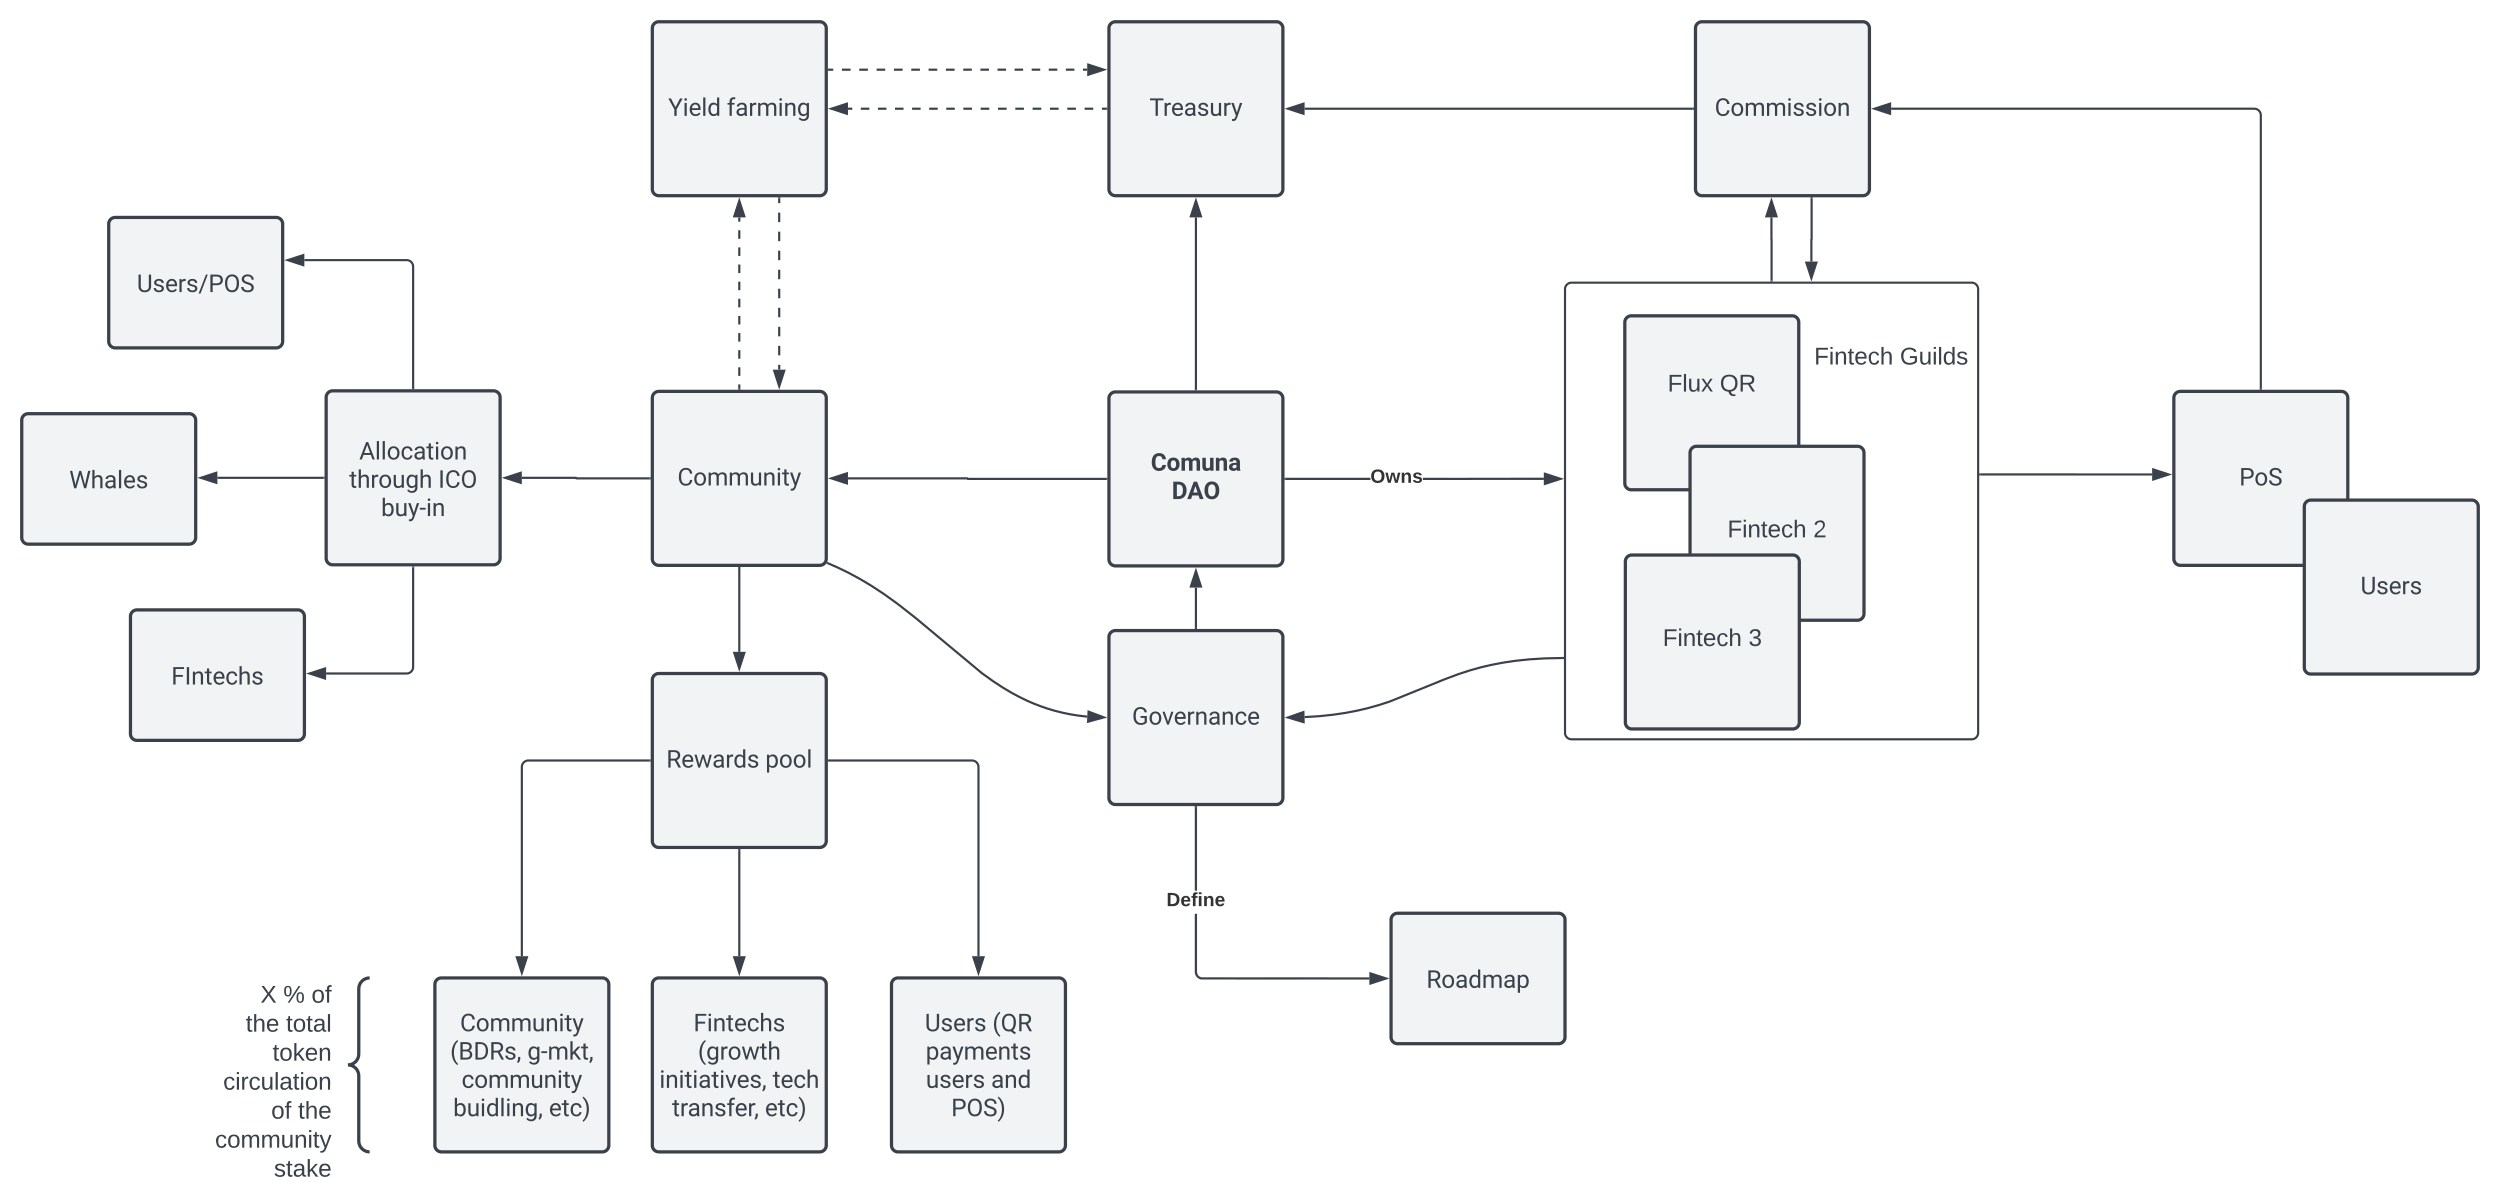 <svg xmlns="http://www.w3.org/2000/svg" xmlns:xlink="http://www.w3.org/1999/xlink" xmlns:lucid="lucid" width="2299.5" height="1104.5"><g transform="translate(-1140 -120)" lucid:page-tab-id="0_0"><path d="M0 0h3677.73v1322.83H0z" fill="#fff"/><path d="M2579.5 386a6 6 0 0 1 6-6h368a6 6 0 0 1 6 6v408a6 6 0 0 1-6 6h-368a6 6 0 0 1-6-6z" stroke="#3a414a" stroke-width="2" fill-opacity="0"/><path d="M2160 486.5a6 6 0 0 1 6-6h148a6 6 0 0 1 6 6v148a6 6 0 0 1-6 6h-148a6 6 0 0 1-6-6z" stroke="#3a414a" stroke-width="3" fill="#f2f3f5"/><use xlink:href="#a" transform="matrix(1,0,0,1,2165,485.501) translate(33.431 67.491)"/><use xlink:href="#b" transform="matrix(1,0,0,1,2165,485.501) translate(52.745 93.533)"/><path d="M1740 745.5a6 6 0 0 1 6-6h148a6 6 0 0 1 6 6v148a6 6 0 0 1-6 6h-148a6 6 0 0 1-6-6z" stroke="#3a414a" stroke-width="3" fill="#f2f3f5"/><use xlink:href="#c" transform="matrix(1,0,0,1,1745,744.5) translate(7.872 81.554)"/><use xlink:href="#d" transform="matrix(1,0,0,1,1745,744.5) translate(98.92 81.554)"/><path d="M1902.46 819.5H2034a6 6 0 0 1 6 6v174.04" stroke="#3a414a" stroke-width="2" fill="none"/><path d="M1902.5 820.5h-1.04v-2h1.03z" stroke="#3a414a" stroke-width=".05" fill="#3a414a"/><path d="M2040 1014.8l-4.64-14.26h9.28z" stroke="#3a414a" stroke-width="2" fill="#3a414a"/><path d="M1737.54 819.5H1626a6 6 0 0 0-6 6v174.04" stroke="#3a414a" stroke-width="2" fill="none"/><path d="M1738.54 820.5h-1.03v-2h1.04z" stroke="#3a414a" stroke-width=".05" fill="#3a414a"/><path d="M1620 1014.8l-4.64-14.26h9.28z" stroke="#3a414a" stroke-width="2" fill="#3a414a"/><path d="M1540 1025.5a6 6 0 0 1 6-6h148a6 6 0 0 1 6 6v148a6 6 0 0 1-6 6h-148a6 6 0 0 1-6-6z" stroke="#3a414a" stroke-width="3" fill="#f2f3f5"/><use xlink:href="#e" transform="matrix(1,0,0,1,1545,1024.5) translate(18.115 44.054)"/><use xlink:href="#f" transform="matrix(1,0,0,1,1545,1024.5) translate(9.017 70.095)"/><use xlink:href="#g" transform="matrix(1,0,0,1,1545,1024.5) translate(80.024 70.095)"/><use xlink:href="#h" transform="matrix(1,0,0,1,1545,1024.5) translate(19.531 96.137)"/><use xlink:href="#i" transform="matrix(1,0,0,1,1545,1024.5) translate(11.795 122.179)"/><use xlink:href="#j" transform="matrix(1,0,0,1,1545,1024.5) translate(99.816 122.179)"/><path d="M1820 901.96v97.58" stroke="#3a414a" stroke-width="2" fill="none"/><path d="M1821 902h-2v-1.04h2z" stroke="#3a414a" stroke-width=".05" fill="#3a414a"/><path d="M1820 1014.8l-4.64-14.26h9.28z" stroke="#3a414a" stroke-width="2" fill="#3a414a"/><path d="M1740 1025.5a6 6 0 0 1 6-6h148a6 6 0 0 1 6 6v148a6 6 0 0 1-6 6h-148a6 6 0 0 1-6-6z" stroke="#3a414a" stroke-width="3" fill="#f2f3f5"/><use xlink:href="#k" transform="matrix(1,0,0,1,1745,1024.5) translate(32.85 44.054)"/><use xlink:href="#l" transform="matrix(1,0,0,1,1745,1024.5) translate(36.882 70.095)"/><use xlink:href="#m" transform="matrix(1,0,0,1,1745,1024.5) translate(1.47 96.137)"/><use xlink:href="#n" transform="matrix(1,0,0,1,1745,1024.5) translate(105.626 96.137)"/><use xlink:href="#o" transform="matrix(1,0,0,1,1745,1024.5) translate(13.091 122.179)"/><use xlink:href="#j" transform="matrix(1,0,0,1,1745,1024.5) translate(98.519 122.179)"/><path d="M1960 1025.5a6 6 0 0 1 6-6h148a6 6 0 0 1 6 6v148a6 6 0 0 1-6 6h-148a6 6 0 0 1-6-6z" stroke="#3a414a" stroke-width="3" fill="#f2f3f5"/><use xlink:href="#p" transform="matrix(1,0,0,1,1965,1024.5) translate(25.662 44.054)"/><use xlink:href="#q" transform="matrix(1,0,0,1,1965,1024.5) translate(87.782 44.054)"/><use xlink:href="#r" transform="matrix(1,0,0,1,1965,1024.5) translate(26.432 70.095)"/><use xlink:href="#s" transform="matrix(1,0,0,1,1965,1024.5) translate(26.579 96.137)"/><use xlink:href="#t" transform="matrix(1,0,0,1,1965,1024.5) translate(86.54 96.137)"/><use xlink:href="#u" transform="matrix(1,0,0,1,1965,1024.5) translate(49.897 122.179)"/><path d="M2157.54 560.5h-127.3a.25.25 0 0 1-.24-.25.25.25 0 0 0-.25-.25h-109.78" stroke="#3a414a" stroke-width="2" fill="none"/><path d="M2158.54 561.5h-1.03v-2h1.04z" stroke="#3a414a" stroke-width=".05" fill="#3a414a"/><path d="M1904.7 560l14.27-4.63v9.27z" stroke="#3a414a" stroke-width="2" fill="#3a414a"/><path d="M1820 642.46v77.08" stroke="#3a414a" stroke-width="2" fill="none"/><path d="M1821 642.5h-2v-1.04h2z" stroke="#3a414a" stroke-width=".05" fill="#3a414a"/><path d="M1820 734.8l-4.64-14.26h9.28z" stroke="#3a414a" stroke-width="2" fill="#3a414a"/><path d="M1340 1025.5a6 6 0 0 1 6-6h128a6 6 0 0 1 6 6v148a6 6 0 0 1-6 6h-128a6 6 0 0 1-6-6z" fill="none"/><path d="M1480 1179.5c-5.52 0-10-4.48-10-10v-60c0-5.52-4.48-10-10-10 5.52 0 10-4.48 10-10v-60c0-5.52 4.48-10 10-10" stroke="#3a414a" stroke-width="3" fill="none"/><use xlink:href="#v" transform="matrix(1,0,0,1,1345,1024.5) translate(34.568 17.778)"/><use xlink:href="#w" transform="matrix(1,0,0,1,1345,1024.5) translate(55.556 17.778)"/><use xlink:href="#x" transform="matrix(1,0,0,1,1345,1024.5) translate(81.481 17.778)"/><use xlink:href="#y" transform="matrix(1,0,0,1,1345,1024.5) translate(21.049 44.444)"/><use xlink:href="#z" transform="matrix(1,0,0,1,1345,1024.5) translate(58.086 44.444)"/><use xlink:href="#A" transform="matrix(1,0,0,1,1345,1024.5) translate(45.679 71.111)"/><use xlink:href="#B" transform="matrix(1,0,0,1,1345,1024.5) translate(0.247 97.778)"/><use xlink:href="#C" transform="matrix(1,0,0,1,1345,1024.5) translate(44.444 124.444)"/><use xlink:href="#D" transform="matrix(1,0,0,1,1345,1024.5) translate(69.136 124.444)"/><use xlink:href="#E" transform="matrix(1,0,0,1,1345,1024.5) translate(-7.222 151.111)"/><use xlink:href="#F" transform="matrix(1,0,0,1,1345,1024.5) translate(46.914 177.778)"/><path d="M1740 486a6 6 0 0 1 6-6h148a6 6 0 0 1 6 6v148a6 6 0 0 1-6 6h-148a6 6 0 0 1-6-6z" stroke="#3a414a" stroke-width="3" fill="#f2f3f5"/><use xlink:href="#G" transform="matrix(1,0,0,1,1745,485.001) translate(18.115 81.554)"/><path d="M1737.54 560h-67.3a.25.25 0 0 1-.24-.25.25.25 0 0 0-.25-.25h-49.78" stroke="#3a414a" stroke-width="2" fill="none"/><path d="M1738.54 561h-1.03v-2h1.04z" stroke="#3a414a" stroke-width=".05" fill="#3a414a"/><path d="M1604.7 559.5l14.27-4.63v9.27z" stroke="#3a414a" stroke-width="2" fill="#3a414a"/><path d="M1440 485.5a6 6 0 0 1 6-6h148a6 6 0 0 1 6 6v148a6 6 0 0 1-6 6h-148a6 6 0 0 1-6-6z" stroke="#3a414a" stroke-width="3" fill="#f2f3f5"/><use xlink:href="#H" transform="matrix(1,0,0,1,1445,484.5) translate(25.369 58.116)"/><use xlink:href="#I" transform="matrix(1,0,0,1,1445,484.5) translate(16.14 84.158)"/><use xlink:href="#J" transform="matrix(1,0,0,1,1445,484.5) translate(98.074 84.158)"/><use xlink:href="#K" transform="matrix(1,0,0,1,1445,484.5) translate(45.492 110.2)"/><path d="M2400.46 561.5h-78v-2h78zm159.57-.07l-110.07.07h-1.15v-2h1.16l110.07-.07z" stroke="#3a414a" stroke-width=".05" fill="#3a414a"/><path d="M2322.5 561.5h-1.04v-2h1.03z" fill="#3a414a"/><path d="M2322.5 561.53h-1.06v-2.05h1.07zm-1-2v1.95h.96v-1.95z" stroke="#3a414a" stroke-width=".05" fill="#3a414a"/><path d="M2575.3 560.43l-14.27 4.63v-9.27z" fill="#3a414a"/><path d="M2578.53 560.43l-18.5 6v-12zm-16.5 3.26l10.03-3.27-10.03-3.26z" stroke="#3a414a" stroke-width=".05" fill="#3a414a"/><use xlink:href="#L" transform="matrix(1,0,0,1,2400.463,549.834) translate(0 14.222)"/><path d="M2240 478.04V319.97" stroke="#3a414a" stroke-width="2" fill="none"/><path d="M2241 479.04h-2V478h2z" stroke="#3a414a" stroke-width=".05" fill="#3a414a"/><path d="M2240 304.7l4.64 14.27h-9.28z" stroke="#3a414a" stroke-width="2" fill="#3a414a"/><path d="M2160 146a6 6 0 0 1 6-6h148a6 6 0 0 1 6 6v148a6 6 0 0 1-6 6h-148a6 6 0 0 1-6-6z" stroke="#3a414a" stroke-width="3" fill="#f2f3f5"/><use xlink:href="#M" transform="matrix(1,0,0,1,2165,145) translate(32.221 81.554)"/><path d="M2157.54 220h-4m-7.96 0h-7.97m-7.96 0h-7.97m-7.97 0h-7.97m-7.98 0h-7.97m-7.97 0h-7.96m-7.97 0h-7.97m-7.97 0h-7.97m-7.97 0h-7.93m-7.86 0h-7.85m-7.86 0h-7.87m-7.86 0h-7.86m-7.85 0h-7.86m-7.87 0h-7.86m-7.86 0h-7.84m-7.86 0h-3.93" stroke="#3a414a" stroke-width="2" fill="none"/><path d="M2158.54 221h-1.03v-2h1.04z" stroke="#3a414a" stroke-width=".05" fill="#3a414a"/><path d="M1904.7 220l14.27-4.64v9.28z" stroke="#3a414a" stroke-width="2" fill="#3a414a"/><path d="M1740 146a6 6 0 0 1 6-6h148a6 6 0 0 1 6 6v148a6 6 0 0 1-6 6h-148a6 6 0 0 1-6-6z" stroke="#3a414a" stroke-width="3" fill="#f2f3f5"/><use xlink:href="#N" transform="matrix(1,0,0,1,1745,145) translate(9.57 81.554)"/><use xlink:href="#O" transform="matrix(1,0,0,1,1745,145) translate(63.509 81.554)"/><path d="M2699.5 146a6 6 0 0 1 6-6h148a6 6 0 0 1 6 6v148a6 6 0 0 1-6 6h-148a6 6 0 0 1-6-6z" stroke="#3a414a" stroke-width="3" fill="#f2f3f5"/><use xlink:href="#P" transform="matrix(1,0,0,1,2704.5,145) translate(12.636 81.554)"/><path d="M2697.04 220H2339.97" stroke="#3a414a" stroke-width="2" fill="none"/><path d="M2698.04 221H2697v-2h1.04z" stroke="#3a414a" stroke-width=".05" fill="#3a414a"/><path d="M2324.7 220l14.27-4.64v9.28z" stroke="#3a414a" stroke-width="2" fill="#3a414a"/><path d="M2634.5 416.5a6 6 0 0 1 6-6h148a6 6 0 0 1 6 6v148a6 6 0 0 1-6 6h-148a6 6 0 0 1-6-6z" stroke="#3a414a" stroke-width="3" fill="#f2f3f5"/><use xlink:href="#Q" transform="matrix(1,0,0,1,2639.5,415.501) translate(34.352 64.653)"/><use xlink:href="#R" transform="matrix(1,0,0,1,2639.5,415.501) translate(82.377 64.653)"/><use xlink:href="#S" transform="matrix(1,0,0,1,2639.5,415.501) translate(75 91.319)"/><path d="M1820 477.54v-3.94m0-7.88v-7.88m0-7.88v-7.88m0-7.87v-7.87m0-7.88v-7.88m0-7.88v-7.9m0-7.87v-7.88m0-7.87v-7.88m0-7.88v-7.88m0-7.88v-7.88m0-7.88v-3.93" stroke="#3a414a" stroke-width="2" fill="none"/><path d="M1821 478.54h-2v-1.03h2z" stroke="#3a414a" stroke-width=".05" fill="#3a414a"/><path d="M1820 304.7l4.64 14.27h-9.28z" stroke="#3a414a" stroke-width="2" fill="#3a414a"/><path d="M1856.7 302.45v4.37m0 8.75v8.76m0 8.75v8.75m0 8.76v8.74m0 8.75v8.74m0 8.76v4.37h.02v4.39m0 8.75v8.75m0 8.76v8.75m0 8.75v8.76m0 8.74v4.38" stroke="#3a414a" stroke-width="2" fill="none"/><path d="M1857.7 302.47h-2v-1.02h2z" stroke="#3a414a" stroke-width=".05" fill="#3a414a"/><path d="M1856.73 475.28l-4.64-14.26h9.26z" stroke="#3a414a" stroke-width="2" fill="#3a414a"/><path d="M3139.5 486a6 6 0 0 1 6-6h148a6 6 0 0 1 6 6v148a6 6 0 0 1-6 6h-148a6 6 0 0 1-6-6z" stroke="#3a414a" stroke-width="3" fill="#f2f3f5"/><use xlink:href="#T" transform="matrix(1,0,0,1,3144.5,485) translate(55.132 81.554)"/><path d="M2694.5 536.5a6 6 0 0 1 6-6h148a6 6 0 0 1 6 6v148a6 6 0 0 1-6 6h-148a6 6 0 0 1-6-6z" stroke="#3a414a" stroke-width="3" fill="#f2f3f5"/><use xlink:href="#U" transform="matrix(1,0,0,1,2699.5,535.501) translate(29.383 78.715)"/><use xlink:href="#V" transform="matrix(1,0,0,1,2699.5,535.501) translate(108.272 78.715)"/><path d="M2635 636.5a6 6 0 0 1 6-6h148a6 6 0 0 1 6 6v148a6 6 0 0 1-6 6h-148a6 6 0 0 1-6-6z" stroke="#3a414a" stroke-width="3" fill="#f2f3f5"/><use xlink:href="#U" transform="matrix(1,0,0,1,2640,635.501) translate(29.383 78.715)"/><use xlink:href="#W" transform="matrix(1,0,0,1,2640,635.501) translate(108.272 78.715)"/><path d="M2961.46 556.38h87.77a.02.02 0 0 1 .02.02.02.02 0 0 0 .02.02h70.26" stroke="#3a414a" stroke-width="2" fill="none"/><path d="M2961.48 557.38h-1.02v-2h1.02z" stroke="#3a414a" stroke-width=".05" fill="#3a414a"/><path d="M3134.8 556.42l-14.27 4.63v-9.27z" stroke="#3a414a" stroke-width="2" fill="#3a414a"/><path d="M2769.5 378.04V340.3a.06.06 0 0 0-.06-.05.06.06 0 0 1-.06-.06v-20.23" stroke="#3a414a" stroke-width="2" fill="none"/><path d="M2770.5 379.04h-2V378h2z" stroke="#3a414a" stroke-width=".05" fill="#3a414a"/><path d="M2769.38 304.7l4.64 14.27h-9.28z" stroke="#3a414a" stroke-width="2" fill="#3a414a"/><path d="M1902.45 184.1h3.98m7.97 0h7.97m7.97 0h7.97m7.98 0h7.97m7.97 0h7.98m7.97 0h7.97m7.97 0h7.98m7.97 0h7.97m7.97 0h3.97v-.02h3.94m7.86 0h7.86m7.86 0h7.86m7.85 0h7.87m7.86 0h7.86m7.85 0h7.86m7.87 0h7.86m7.86 0h3.92" stroke="#3a414a" stroke-width="2" fill="none"/><path d="M1902.47 185.1h-1.02v-2h1.02z" stroke="#3a414a" stroke-width=".05" fill="#3a414a"/><path d="M2155.28 184.08l-14.26 4.63v-9.26z" stroke="#3a414a" stroke-width="2" fill="#3a414a"/><path d="M2160 706a6 6 0 0 1 6-6h148a6 6 0 0 1 6 6v148a6 6 0 0 1-6 6h-148a6 6 0 0 1-6-6z" stroke="#3a414a" stroke-width="3" fill="#f2f3f5"/><use xlink:href="#X" transform="matrix(1,0,0,1,2165,705) translate(16.211 81.554)"/><path d="M1901.46 638.05l9.25 4.05 10.13 4.94 10.22 5.54 10.56 6.3 11.26 7.4 12.67 9.1 16.34 12.8 61.28 51.02 10.18 7.3 8.6 5.66 7.76 4.64 7.22 3.9 6.9 3.4 6.73 2.94 6.63 2.57 6.62 2.27 6.67 1.97 6.8 1.7 6.98 1.44 7.23 1.18 7.55.9 1.03.08" stroke="#3a414a" stroke-width="2" stroke-linejoin="round" fill="none"/><path d="M1901.9 637.14l-.82 1.83-1.08-.47.07-.1.62-1 .26-.66z" stroke="#3a414a" stroke-width=".05" fill="#3a414a"/><path d="M2155.3 779.85l-14.46 3.97.43-9.26z" stroke="#3a414a" stroke-width="2" fill="#3a414a"/><path d="M2577.56 725.23l-16.3.34-14.63.9-12.75 1.34-11.4 1.7-10.5 2-9.98 2.33-9.9 2.77-10.48 3.4-12.9 4.82-50.32 20.4-10.48 3.4-9.9 2.76-9.98 2.34-10.5 2-11.4 1.68-12.74 1.34-13.44.83" stroke="#3a414a" stroke-width="2" stroke-linejoin="round" fill="none"/><path d="M2578.56 726.2l-1 .04-.05-2 1.06-.03z" stroke="#3a414a" stroke-width=".05" fill="#3a414a"/><path d="M2324.7 779.93l14.15-4.97.22 9.27z" stroke="#3a414a" stroke-width="2" fill="#3a414a"/><path d="M2240 697.54v-37.07" stroke="#3a414a" stroke-width="2" fill="none"/><path d="M2241 698.54h-2v-1.03h2z" stroke="#3a414a" stroke-width=".05" fill="#3a414a"/><path d="M2240 645.2l4.64 14.27h-9.28z" stroke="#3a414a" stroke-width="2" fill="#3a414a"/><path d="M3259.5 586a6 6 0 0 1 6-6h148a6 6 0 0 1 6 6v148a6 6 0 0 1-6 6h-148a6 6 0 0 1-6-6z" stroke="#3a414a" stroke-width="3" fill="#f2f3f5"/><g><use xlink:href="#Y" transform="matrix(1,0,0,1,3264.5,585) translate(46.691 81.554)"/></g><path d="M2759.5 426a6 6 0 0 1 6-6h228a6 6 0 0 1 6 6v48a6 6 0 0 1-6 6h-228a6 6 0 0 1-6-6z" stroke="#000" stroke-opacity="0" stroke-width="2" fill="#fff" fill-opacity="0"/><g><use xlink:href="#U" transform="matrix(1,0,0,1,2764.5,425) translate(44.136 30.278)"/><use xlink:href="#Z" transform="matrix(1,0,0,1,2764.5,425) translate(123.025 30.278)"/></g><path d="M3219.5 477.54V226a6 6 0 0 0-6-6h-334.03" stroke="#3a414a" stroke-width="2" fill="none"/><path d="M3220.5 478.54h-2v-1.03h2z" stroke="#3a414a" stroke-width=".05" fill="#3a414a"/><path d="M2864.2 220l14.27-4.64v9.28z" stroke="#3a414a" stroke-width="2" fill="#3a414a"/><path d="M2806.33 302.45v37.67a.12.12 0 0 1-.12.12.12.12 0 0 0-.1.12v20.17" stroke="#3a414a" stroke-width="2" fill="none"/><path d="M2807.33 302.48h-2v-1.03h2z" stroke="#3a414a" stroke-width=".05" fill="#3a414a"/><path d="M2806.1 375.8l-4.64-14.27h9.27z" stroke="#3a414a" stroke-width="2" fill="#3a414a"/><path d="M1240 326a6 6 0 0 1 6-6h148a6 6 0 0 1 6 6v108a6 6 0 0 1-6 6h-148a6 6 0 0 1-6-6z" stroke="#3a414a" stroke-width="3" fill="#f2f3f5"/><g><use xlink:href="#aa" transform="matrix(1,0,0,1,1252,332) translate(13.871 56.616)"/></g><path d="M1160 506.5a6 6 0 0 1 6-6h148a6 6 0 0 1 6 6v108a6 6 0 0 1-6 6h-148a6 6 0 0 1-6-6z" stroke="#3a414a" stroke-width="3" fill="#f2f3f5"/><g><use xlink:href="#ab" transform="matrix(1,0,0,1,1172,512.501) translate(31.666 56.616)"/></g><path d="M1260 687a6 6 0 0 1 6-6h148a6 6 0 0 1 6 6v108a6 6 0 0 1-6 6h-148a6 6 0 0 1-6-6z" stroke="#3a414a" stroke-width="3" fill="#f2f3f5"/><g><use xlink:href="#ac" transform="matrix(1,0,0,1,1272,693.001) translate(25.525 56.616)"/></g><path d="M1437.54 559.5h-97.57" stroke="#3a414a" stroke-width="2" fill="none"/><path d="M1438.54 560.5h-1.03v-2h1.04z" stroke="#3a414a" stroke-width=".05" fill="#3a414a"/><path d="M1324.7 559.5l14.26-4.65v9.27z" stroke="#3a414a" stroke-width="2" fill="#3a414a"/><path d="M1520 477.04V365.26a6 6 0 0 0-6-6h-94.05" stroke="#3a414a" stroke-width="2" fill="none"/><path d="M1521 478.04h-2V477h2z" stroke="#3a414a" stroke-width=".05" fill="#3a414a"/><path d="M1404.7 359.26l14.25-4.64v9.27z" stroke="#3a414a" stroke-width="2" fill="#3a414a"/><path d="M1520 641.96v91.52a6 6 0 0 1-6 6h-74.04" stroke="#3a414a" stroke-width="2" fill="none"/><path d="M1521 642h-2v-1.04h2z" stroke="#3a414a" stroke-width=".05" fill="#3a414a"/><path d="M1424.7 739.48l14.26-4.63v9.27z" stroke="#3a414a" stroke-width="2" fill="#3a414a"/><path d="M2241 1013.96l.06.82.2.76.3.73.4.67.5.6.6.5.67.4.73.3.72.2 154.36.06v2l-154.6-.07-1.1-.27-1.02-.42-.94-.57-.83-.72-.72-.83-.57-.94-.42-1.02-.26-1.06-.08-1.06V960.6h2zm0-74.7h-2v-76.8h2z" stroke="#3a414a" stroke-width=".05" fill="#3a414a"/><path d="M2241 862.5h-2v-1.04h2z" fill="#3a414a"/><path d="M2241.03 862.5h-2.06v-1.06h2.06zm-2-1v.96h1.94v-.97z" stroke="#3a414a" stroke-width=".05" fill="#3a414a"/><path d="M2414.8 1020l-14.27 4.64v-9.27z" fill="#3a414a"/><path d="M2418.04 1020l-18.5 6v-12zm-16.5 3.26l10.02-3.26-10.03-3.26z" stroke="#3a414a" stroke-width=".05" fill="#3a414a"/><g><use xlink:href="#ad" transform="matrix(1,0,0,1,2212.914,939.262) translate(0 14.222)"/></g><path d="M2419.5 966a6 6 0 0 1 6-6h148a6 6 0 0 1 6 6v108a6 6 0 0 1-6 6h-148a6 6 0 0 1-6-6z" stroke="#3a414a" stroke-width="3" fill="#f2f3f5"/><g><use xlink:href="#ae" transform="matrix(1,0,0,1,2431.5,972) translate(20.496 56.616)"/></g><defs><path fill="#3a414a" d="M687-225c189-1 272-84 286-260h300c-19 311-251 505-586 505C296 20 86-277 86-686c0-466 174-782 605-790 340-6 557 198 584 514H975c-15-183-92-268-284-268-100 0-173 38-225 108-63 84-76 264-76 443 0 157 24 272 72 345s122 109 225 109" id="af"/><path fill="#3a414a" d="M579 20C257 20 58-214 66-551c8-331 182-551 511-551 324 0 514 231 514 572 0 319-198 550-512 550zm-2-888c-169 0-222 141-222 338 0 181 61 317 224 317 170 0 223-137 223-338 0-178-64-317-225-317" id="ag"/><path fill="#3a414a" d="M741-689c-2-124-40-177-163-178-82 0-141 34-178 102V0H111v-1082h271l9 121c77-94 180-141 311-141 139 0 235 55 287 165 76-110 184-165 325-165 249 0 348 151 348 411V0h-290v-690c-2-123-39-176-163-177-87 0-147 41-180 124l1 743H741v-689" id="ah"/><path fill="#3a414a" d="M463 20c-241-1-359-147-359-393v-709h289v699c0 113 51 169 154 169 98 0 165-34 202-102v-766h290V0H767l-8-110C688-23 589 20 463 20" id="ai"/><path fill="#3a414a" d="M750-692c-1-124-48-174-173-175-81 0-142 35-183 104V0H105v-1082h272l9 125c77-97 181-145 311-145 244 0 342 151 342 403V0H750v-692" id="aj"/><path fill="#3a414a" d="M552-1102c254-4 435 134 435 383v469c1 103 15 180 43 233V0H738c-13-26-23-58-29-97C639-19 548 20 436 20 238 20 64-113 68-304c5-258 212-357 496-357h133c11-137-29-227-160-227-90 0-156 45-156 131H92c15-231 213-342 460-345zM357-325c0 76 61 124 142 124 88 0 168-45 198-105v-186H589c-152 2-232 51-232 167" id="ak"/><g id="a"><use transform="matrix(0.011,0,0,0.011,0,0)" xlink:href="#af"/><use transform="matrix(0.011,0,0,0.011,14.54,0)" xlink:href="#ag"/><use transform="matrix(0.011,0,0,0.011,27.105,0)" xlink:href="#ah"/><use transform="matrix(0.011,0,0,0.011,46.343,0)" xlink:href="#ai"/><use transform="matrix(0.011,0,0,0.011,58.778,0)" xlink:href="#aj"/><use transform="matrix(0.011,0,0,0.011,71.224,0)" xlink:href="#ak"/></g><path fill="#3a414a" d="M130 0v-1456h448c435 14 673 299 665 762-5 285-130 500-319 606C822-31 708 0 581 0H130zm809-685c9-311-79-526-361-528H430v972h145c252-2 356-181 364-444" id="al"/><path fill="#3a414a" d="M952-300H426L326 0H7l542-1456h278L1372 0h-319zM507-543h364l-183-545" id="am"/><path fill="#3a414a" d="M1248-1138c106 220 104 603 2 820-91 195-274 338-542 338C281 20 86-300 86-759c0-291 115-515 296-629 182-114 467-115 648 0 94 60 166 141 218 250zM940-344c111-153 110-617 0-765-57-77-133-119-234-119s-177 41-233 118c-64 88-83 240-83 415 0 149 27 264 82 346s133 123 236 123c101 0 176-40 232-118" id="an"/><g id="b"><use transform="matrix(0.011,0,0,0.011,0,0)" xlink:href="#al"/><use transform="matrix(0.011,0,0,0.011,14.214,0)" xlink:href="#am"/><use transform="matrix(0.011,0,0,0.011,29.167,0)" xlink:href="#an"/></g><path fill="#3a414a" d="M1161-1018c0 201-122 330-278 388l342 618V0h-206L703-589H361V0H168v-1456h482c310-2 511 139 511 438zm-193 0c0-187-120-280-313-280H361v552h295c179 3 313-101 312-272" id="ao"/><path fill="#3a414a" d="M599-131c141 0 220-65 285-146l113 88C906-50 770 20 589 20 281 21 93-214 93-545c0-223 93-397 233-485 74-48 154-72 240-72 300 2 449 218 445 537v77H278c0 197 129 357 321 357zm227-509c-3-180-88-310-260-310-170 0-264 140-282 310h542" id="ap"/><path fill="#3a414a" d="M1098-255l208-827h185L1176 0h-150L763-820 507 0H357L43-1082h184l213 810 252-810h149" id="aq"/><path fill="#3a414a" d="M561-1102c238-4 403 126 403 351v498c0 99 13 178 38 237V0H808c-11-21-19-59-26-114C696-25 593 20 474 20c-199 0-368-130-365-320 4-251 214-359 490-356h180v-85c-1-135-86-212-229-212-115 0-232 67-233 171H131c20-205 206-316 430-320zM294-326c0 117 90 185 207 185 122 0 239-75 278-162v-222H634c-227 0-340 66-340 199" id="ar"/><path fill="#3a414a" d="M663-916c-163-27-288 18-338 148V0H140v-1082h180l3 125c61-97 147-145 258-145 36 0 63 5 82 14v172" id="as"/><path fill="#3a414a" d="M520 20C244 20 95-247 95-550c0-298 151-550 427-552 127 0 227 43 301 130v-564h185V0H838l-9-116C755-25 652 20 520 20zm48-965c-210 0-288 177-288 416 0 218 87 392 286 392 117 0 203-53 257-158v-497c-55-102-140-153-255-153" id="at"/><path fill="#3a414a" d="M538-131c121 0 232-49 232-156 0-50-20-88-56-117-73-60-334-92-420-143-92-55-162-110-162-238 0-190 192-317 400-317 223 0 414 129 413 338H759c0-108-110-186-227-186-119 0-215 53-215 159 0 45 18 78 53 101 76 52 331 90 416 139 98 57 169 115 169 251C955-92 760 20 538 20c-176 0-314-68-386-174-38-55-57-115-57-179h185c6 129 116 202 258 202" id="au"/><g id="c"><use transform="matrix(0.011,0,0,0.011,0,0)" xlink:href="#ao"/><use transform="matrix(0.011,0,0,0.011,13.683,0)" xlink:href="#ap"/><use transform="matrix(0.011,0,0,0.011,25.456,0)" xlink:href="#aq"/><use transform="matrix(0.011,0,0,0.011,42.155,0)" xlink:href="#ar"/><use transform="matrix(0.011,0,0,0.011,54.243,0)" xlink:href="#as"/><use transform="matrix(0.011,0,0,0.011,61.556,0)" xlink:href="#at"/><use transform="matrix(0.011,0,0,0.011,74.089,0)" xlink:href="#au"/></g><path fill="#3a414a" d="M632-1102c291 0 422 251 422 573 0 297-141 548-419 549-131 0-235-42-310-125v521H140v-1498h169l9 120c75-93 180-140 314-140zm-53 971c207 0 290-180 290-419 0-218-92-395-292-395-112 0-196 50-252 149v517c55 99 140 148 254 148" id="av"/><path fill="#3a414a" d="M584 20C278 26 81-227 91-551c10-320 175-545 491-551 308-5 503 247 494 573-9 322-175 543-492 549zm-2-970c-208 0-305 185-305 421 0 216 106 398 307 398 211 0 307-186 307-420 0-214-109-399-309-399" id="aw"/><path fill="#3a414a" d="M341 0H156v-1536h185V0" id="ax"/><g id="d"><use transform="matrix(0.011,0,0,0.011,0,0)" xlink:href="#av"/><use transform="matrix(0.011,0,0,0.011,12.467,0)" xlink:href="#aw"/><use transform="matrix(0.011,0,0,0.011,25.141,0)" xlink:href="#aw"/><use transform="matrix(0.011,0,0,0.011,37.815,0)" xlink:href="#ax"/></g><path fill="#3a414a" d="M688-137c238 0 323-102 359-325h193c-32 297-228 482-552 482-361 0-569-299-569-680 0-197 8-360 73-497 88-186 257-317 513-319 316-2 509 195 535 488h-193c-31-212-118-330-342-330-272 0-397 224-393 523v141c-3 282 115 517 376 517" id="ay"/><path fill="#3a414a" d="M1240-945c-141 0-250 95-250 227V0H804v-709c0-157-77-236-231-236-121 0-204 52-249 155V0H139v-1082h175l5 120c79-93 186-140 321-140 151 0 254 58 309 174 69-98 181-174 345-174 237 0 362 126 362 377V0h-185v-714c-2-159-67-231-231-231" id="az"/><path fill="#3a414a" d="M491 20c-241-1-355-148-355-398v-704h185v699c0 164 67 246 200 246 141 0 235-53 282-158v-787h185V0H812l-4-107C736-22 630 20 491 20" id="aA"/><path fill="#3a414a" d="M589-945c-131 0-219 81-264 174V0H140v-1082h175l6 136c83-104 191-156 324-156 229 0 346 129 346 387V0H806v-716c-2-153-65-229-217-229" id="aB"/><path fill="#3a414a" d="M341 0H156v-1082h185V0zm-91-1264c-68 0-108-42-109-105 0-62 41-107 109-107s110 44 110 107-42 105-110 105" id="aC"/><path fill="#3a414a" d="M456 20C285 20 205-92 206-268v-671H9v-143h197v-262h185v262h202v143H391v671c-9 125 92 149 207 118V0c-49 13-96 20-142 20" id="aD"/><path fill="#3a414a" d="M494-271l252-811h198L509 167C425 381 299 474 84 421V271c167 16 242-37 283-173l41-110L22-1082h202" id="aE"/><g id="e"><use transform="matrix(0.011,0,0,0.011,0,0)" xlink:href="#ay"/><use transform="matrix(0.011,0,0,0.011,14.464,0)" xlink:href="#aw"/><use transform="matrix(0.011,0,0,0.011,27.138,0)" xlink:href="#az"/><use transform="matrix(0.011,0,0,0.011,46.615,0)" xlink:href="#az"/><use transform="matrix(0.011,0,0,0.011,66.092,0)" xlink:href="#aA"/><use transform="matrix(0.011,0,0,0.011,78.342,0)" xlink:href="#aB"/><use transform="matrix(0.011,0,0,0.011,90.603,0)" xlink:href="#aC"/><use transform="matrix(0.011,0,0,0.011,95.996,0)" xlink:href="#aD"/><use transform="matrix(0.011,0,0,0.011,103.255,0)" xlink:href="#aE"/></g><path fill="#3a414a" d="M319-664C304-226 428 158 661 357l-38 113c-89-49-172-133-254-248C142-97 71-578 194-1025c67-244 240-513 429-618l38 122c-201 153-330 502-342 857" id="aF"/><path fill="#3a414a" d="M1160-420C1159-145 963 0 674 0H169v-1456h476c294-1 476 112 476 388 0 153-99 253-216 302 146 38 255 167 255 346zM678-157c171 2 289-95 289-261 0-175-95-263-286-263H361v524h317zm250-912c-2-172-104-229-283-229H361v463h290c157 3 278-84 277-234" id="aG"/><path fill="#3a414a" d="M1222-777c17 480-206 763-650 777H169v-1456h411c408 9 627 269 642 679zm-190 4c3-312-149-522-447-525H361v1141h202c308 0 473-209 469-531v-85" id="aH"/><path fill="#3a414a" d="M134 290L29 218c97-132 105-239 98-437h181c1 144 5 239-50 347-34 67-74 121-124 162" id="aI"/><g id="f"><use transform="matrix(0.011,0,0,0.011,0,0)" xlink:href="#aF"/><use transform="matrix(0.011,0,0,0.011,7.595,0)" xlink:href="#aG"/><use transform="matrix(0.011,0,0,0.011,21.43,0)" xlink:href="#aH"/><use transform="matrix(0.011,0,0,0.011,36.003,0)" xlink:href="#ao"/><use transform="matrix(0.011,0,0,0.011,49.685,0)" xlink:href="#au"/><use transform="matrix(0.011,0,0,0.011,61.144,0)" xlink:href="#aI"/></g><path fill="#3a414a" d="M521 20C240 20 96-239 96-550c0-303 147-552 427-552 132 0 235 47 309 140l9-120h169V-26c4 277-183 454-459 452-165-1-334-81-400-187l96-111c79 98 176 147 291 147 180 1 288-109 286-290v-93C750-23 649 20 521 20zm48-965c-209 0-287 178-287 416 0 217 86 392 285 392 117 0 202-53 257-159v-494c-57-103-142-155-255-155" id="aJ"/><path fill="#3a414a" d="M525-543H37v-151h488v151" id="aK"/><path fill="#3a414a" d="M442-501L326-380V0H141v-1536h185v929c135-169 291-317 436-475h225L566-630 1036 0H819" id="aL"/><g id="g"><use transform="matrix(0.011,0,0,0.011,0,0)" xlink:href="#aJ"/><use transform="matrix(0.011,0,0,0.011,12.467,0)" xlink:href="#aK"/><use transform="matrix(0.011,0,0,0.011,18.598,0)" xlink:href="#az"/><use transform="matrix(0.011,0,0,0.011,38.075,0)" xlink:href="#aL"/><use transform="matrix(0.011,0,0,0.011,49.338,0)" xlink:href="#aD"/><use transform="matrix(0.011,0,0,0.011,56.597,0)" xlink:href="#aI"/></g><path fill="#3a414a" d="M277-555c0 244 77 420 297 424 127 2 249-93 255-210h175C980-127 805 20 574 20 258 20 81-222 92-562c11-319 164-533 481-540 237-5 426 165 431 392H829c-7-133-115-242-256-240-209 4-296 166-296 395" id="aM"/><g id="h"><use transform="matrix(0.011,0,0,0.011,0,0)" xlink:href="#aM"/><use transform="matrix(0.011,0,0,0.011,11.632,0)" xlink:href="#aw"/><use transform="matrix(0.011,0,0,0.011,24.306,0)" xlink:href="#az"/><use transform="matrix(0.011,0,0,0.011,43.783,0)" xlink:href="#az"/><use transform="matrix(0.011,0,0,0.011,63.26,0)" xlink:href="#aA"/><use transform="matrix(0.011,0,0,0.011,75.51,0)" xlink:href="#aB"/><use transform="matrix(0.011,0,0,0.011,87.771,0)" xlink:href="#aC"/><use transform="matrix(0.011,0,0,0.011,93.164,0)" xlink:href="#aD"/><use transform="matrix(0.011,0,0,0.011,100.423,0)" xlink:href="#aE"/></g><path fill="#3a414a" d="M634-1102c292 0 422 254 422 573 0 298-143 547-420 549-137 0-242-48-317-145L310 0H140v-1536h185v573c75-93 178-139 309-139zm-44 965c207 0 281-175 281-413 0-224-79-395-283-395-122 0-210 57-263 170v468c57 113 145 170 265 170" id="aN"/><g id="i"><use transform="matrix(0.011,0,0,0.011,0,0)" xlink:href="#aN"/><use transform="matrix(0.011,0,0,0.011,12.467,0)" xlink:href="#aA"/><use transform="matrix(0.011,0,0,0.011,24.718,0)" xlink:href="#aC"/><use transform="matrix(0.011,0,0,0.011,30.111,0)" xlink:href="#at"/><use transform="matrix(0.011,0,0,0.011,42.643,0)" xlink:href="#ax"/><use transform="matrix(0.011,0,0,0.011,48.036,0)" xlink:href="#aC"/><use transform="matrix(0.011,0,0,0.011,53.429,0)" xlink:href="#aB"/><use transform="matrix(0.011,0,0,0.011,65.69,0)" xlink:href="#aJ"/><use transform="matrix(0.011,0,0,0.011,78.158,0)" xlink:href="#aI"/></g><path fill="#3a414a" d="M38 357C331 141 457-487 337-984c-53-219-157-429-299-546l39-113c190 106 362 378 431 621 75 268 76 597 0 868C440 88 266 365 77 470" id="aO"/><g id="j"><use transform="matrix(0.011,0,0,0.011,0,0)" xlink:href="#ap"/><use transform="matrix(0.011,0,0,0.011,11.773,0)" xlink:href="#aD"/><use transform="matrix(0.011,0,0,0.011,19.032,0)" xlink:href="#aM"/><use transform="matrix(0.011,0,0,0.011,30.664,0)" xlink:href="#aO"/></g><path fill="#3a414a" d="M972-643H361V0H169v-1456h902v158H361v498h611v157" id="aP"/><path fill="#3a414a" d="M589-945c-131 0-219 81-264 174V0H140v-1536h185v585c82-101 189-151 320-151 229 0 346 129 346 387V0H806v-716c-2-153-65-229-217-229" id="aQ"/><g id="k"><use transform="matrix(0.011,0,0,0.011,0,0)" xlink:href="#aP"/><use transform="matrix(0.011,0,0,0.011,12.283,0)" xlink:href="#aC"/><use transform="matrix(0.011,0,0,0.011,17.676,0)" xlink:href="#aB"/><use transform="matrix(0.011,0,0,0.011,29.937,0)" xlink:href="#aD"/><use transform="matrix(0.011,0,0,0.011,37.196,0)" xlink:href="#ap"/><use transform="matrix(0.011,0,0,0.011,48.969,0)" xlink:href="#aM"/><use transform="matrix(0.011,0,0,0.011,60.601,0)" xlink:href="#aQ"/><use transform="matrix(0.011,0,0,0.011,72.841,0)" xlink:href="#au"/></g><g id="l"><use transform="matrix(0.011,0,0,0.011,0,0)" xlink:href="#aF"/><use transform="matrix(0.011,0,0,0.011,7.595,0)" xlink:href="#aJ"/><use transform="matrix(0.011,0,0,0.011,20.063,0)" xlink:href="#as"/><use transform="matrix(0.011,0,0,0.011,27.365,0)" xlink:href="#aw"/><use transform="matrix(0.011,0,0,0.011,40.039,0)" xlink:href="#aq"/><use transform="matrix(0.011,0,0,0.011,56.738,0)" xlink:href="#aD"/><use transform="matrix(0.011,0,0,0.011,63.997,0)" xlink:href="#aQ"/></g><path fill="#3a414a" d="M497-251l268-831h189L566 0H425L33-1082h189" id="aR"/><g id="m"><use transform="matrix(0.011,0,0,0.011,0,0)" xlink:href="#aC"/><use transform="matrix(0.011,0,0,0.011,5.393,0)" xlink:href="#aB"/><use transform="matrix(0.011,0,0,0.011,17.654,0)" xlink:href="#aC"/><use transform="matrix(0.011,0,0,0.011,23.047,0)" xlink:href="#aD"/><use transform="matrix(0.011,0,0,0.011,30.306,0)" xlink:href="#aC"/><use transform="matrix(0.011,0,0,0.011,35.699,0)" xlink:href="#ar"/><use transform="matrix(0.011,0,0,0.011,47.786,0)" xlink:href="#aD"/><use transform="matrix(0.011,0,0,0.011,55.046,0)" xlink:href="#aC"/><use transform="matrix(0.011,0,0,0.011,60.438,0)" xlink:href="#aR"/><use transform="matrix(0.011,0,0,0.011,71.061,0)" xlink:href="#ap"/><use transform="matrix(0.011,0,0,0.011,82.834,0)" xlink:href="#au"/><use transform="matrix(0.011,0,0,0.011,94.293,0)" xlink:href="#aI"/></g><g id="n"><use transform="matrix(0.011,0,0,0.011,0,0)" xlink:href="#aD"/><use transform="matrix(0.011,0,0,0.011,7.259,0)" xlink:href="#ap"/><use transform="matrix(0.011,0,0,0.011,19.032,0)" xlink:href="#aM"/><use transform="matrix(0.011,0,0,0.011,30.664,0)" xlink:href="#aQ"/></g><path fill="#3a414a" d="M704-1390c-164-38-297 28-288 194v114h231v143H416V0H231v-939H60v-143h171v-111c-12-274 208-416 483-347" id="aS"/><g id="o"><use transform="matrix(0.011,0,0,0.011,0,0)" xlink:href="#aD"/><use transform="matrix(0.011,0,0,0.011,7.259,0)" xlink:href="#as"/><use transform="matrix(0.011,0,0,0.011,14.345,0)" xlink:href="#ar"/><use transform="matrix(0.011,0,0,0.011,26.432,0)" xlink:href="#aB"/><use transform="matrix(0.011,0,0,0.011,38.694,0)" xlink:href="#au"/><use transform="matrix(0.011,0,0,0.011,50.152,0)" xlink:href="#aS"/><use transform="matrix(0.011,0,0,0.011,57.606,0)" xlink:href="#ap"/><use transform="matrix(0.011,0,0,0.011,69.379,0)" xlink:href="#as"/><use transform="matrix(0.011,0,0,0.011,75.564,0)" xlink:href="#aI"/></g><path fill="#3a414a" d="M665-137c214 0 337-121 336-332v-987h193v990c-3 300-218 486-529 486-309 0-526-181-525-484v-992h190v986c-1 210 123 333 335 333" id="aT"/><g id="p"><use transform="matrix(0.011,0,0,0.011,0,0)" xlink:href="#aT"/><use transform="matrix(0.011,0,0,0.011,14.41,0)" xlink:href="#au"/><use transform="matrix(0.011,0,0,0.011,25.868,0)" xlink:href="#ap"/><use transform="matrix(0.011,0,0,0.011,37.641,0)" xlink:href="#as"/><use transform="matrix(0.011,0,0,0.011,45.161,0)" xlink:href="#au"/></g><path fill="#3a414a" d="M1281-774c0 326-74 568-255 695l260 204-131 121L848 2C681 41 515 15 391-64 196-188 109-439 109-773c0-282 107-505 279-617 171-112 445-111 616-1 174 112 277 332 277 617zM696-143c312 0 393-279 393-632 0-307-114-536-395-536-268 0-393 232-393 523v107c-3 297 122 538 395 538" id="aU"/><g id="q"><use transform="matrix(0.011,0,0,0.011,0,0)" xlink:href="#aF"/><use transform="matrix(0.011,0,0,0.011,7.595,0)" xlink:href="#aU"/><use transform="matrix(0.011,0,0,0.011,22.873,0)" xlink:href="#ao"/></g><g id="r"><use transform="matrix(0.011,0,0,0.011,0,0)" xlink:href="#av"/><use transform="matrix(0.011,0,0,0.011,12.467,0)" xlink:href="#ar"/><use transform="matrix(0.011,0,0,0.011,24.392,0)" xlink:href="#aE"/><use transform="matrix(0.011,0,0,0.011,34.907,0)" xlink:href="#az"/><use transform="matrix(0.011,0,0,0.011,54.384,0)" xlink:href="#ap"/><use transform="matrix(0.011,0,0,0.011,66.157,0)" xlink:href="#aB"/><use transform="matrix(0.011,0,0,0.011,78.418,0)" xlink:href="#aD"/><use transform="matrix(0.011,0,0,0.011,85.677,0)" xlink:href="#au"/></g><g id="s"><use transform="matrix(0.011,0,0,0.011,0,0)" xlink:href="#aA"/><use transform="matrix(0.011,0,0,0.011,12.25,0)" xlink:href="#au"/><use transform="matrix(0.011,0,0,0.011,23.709,0)" xlink:href="#ap"/><use transform="matrix(0.011,0,0,0.011,35.482,0)" xlink:href="#as"/><use transform="matrix(0.011,0,0,0.011,43.001,0)" xlink:href="#au"/></g><g id="t"><use transform="matrix(0.011,0,0,0.011,0,0)" xlink:href="#ar"/><use transform="matrix(0.011,0,0,0.011,12.088,0)" xlink:href="#aB"/><use transform="matrix(0.011,0,0,0.011,24.349,0)" xlink:href="#at"/></g><path fill="#3a414a" d="M1216-1011c-1 297-202 441-512 441H361V0H169v-1456h537c297-6 510 164 510 445zm-192 2c1-178-126-288-307-289H361v571h345c196 1 318-92 318-282" id="aV"/><path fill="#3a414a" d="M703-1476c426 0 599 333 586 795-11 408-187 701-584 701-422 0-587-333-587-793 0-282 106-507 280-617 89-56 190-86 305-86zm2 1333c312 0 393-279 393-632 0-308-116-536-395-536-269 0-394 232-394 523v107c-4 298 123 538 396 538" id="aW"/><path fill="#3a414a" d="M631-137c179 0 314-70 314-231 0-71-25-127-75-166s-141-77-272-115c-165-47-285-106-360-175s-112-154-112-255c0-245 231-397 495-397 206 0 369 89 449 218 43 68 65 142 65 223H942c0-184-129-283-321-283-172 0-299 76-301 236 0 59 26 109 76 150s135 78 256 113c205 59 345 116 436 256 35 53 50 119 50 193-2 256-231 398-507 390C333 12 90-129 80-422h193c0 187 160 285 358 285" id="aX"/><g id="u"><use transform="matrix(0.011,0,0,0.011,0,0)" xlink:href="#aV"/><use transform="matrix(0.011,0,0,0.011,14.019,0)" xlink:href="#aW"/><use transform="matrix(0.011,0,0,0.011,29.297,0)" xlink:href="#aX"/><use transform="matrix(0.011,0,0,0.011,42.48,0)" xlink:href="#aO"/></g><path fill="#3a414a" d="M195 0l-74-108L45 0H8l94-129-87-119h37l69 98 67-98h37l-84 118L233 0h-38" id="aY"/><use transform="matrix(0.062,0,0,0.062,0,0)" xlink:href="#aY" id="v"/><path fill="#3a414a" d="M252-156c43 0 55 33 55 80 0 46-13 78-56 78-42 0-55-33-55-78 0-48 12-80 56-80zM93 0H65l162-248h28zM13-171c-1-47 13-79 56-79s55 33 55 79-13 79-55 79c-43 0-56-33-56-79zM251-17c28 0 30-29 30-59 0-31-1-60-29-60-29 0-31 29-31 60 0 29 2 59 30 59zM69-112c27 0 28-30 29-59 0-31-1-60-29-60-29 0-30 30-30 60s2 59 30 59" id="aZ"/><use transform="matrix(0.062,0,0,0.062,0,0)" xlink:href="#aZ" id="w"/><path fill="#3a414a" d="M100-194c62-1 85 37 85 99 1 63-27 99-86 99S16-35 15-95c0-66 28-99 85-99zM99-20c44 1 53-31 53-75 0-43-8-75-51-75s-53 32-53 75 10 74 51 75" id="ba"/><path fill="#3a414a" d="M101-234c-31-9-42 10-38 44h38v23H63V0H32v-167H5v-23h27c-7-52 17-82 69-68v24" id="bb"/><g id="x"><use transform="matrix(0.062,0,0,0.062,0,0)" xlink:href="#ba"/><use transform="matrix(0.062,0,0,0.062,12.346,0)" xlink:href="#bb"/></g><path fill="#3a414a" d="M59-47c-2 24 18 29 38 22v24C64 9 27 4 27-40v-127H5v-23h24l9-43h21v43h35v23H59v120" id="bc"/><path fill="#3a414a" d="M106-169C34-169 62-67 57 0H25v-261h32l-1 103c12-21 28-36 61-36 89 0 53 116 60 194h-32v-121c2-32-8-49-39-48" id="bd"/><path fill="#3a414a" d="M100-194c63 0 86 42 84 106H49c0 40 14 67 53 68 26 1 43-12 49-29l28 8c-11 28-37 45-77 45C44 4 14-33 15-96c1-61 26-98 85-98zm52 81c6-60-76-77-97-28-3 7-6 17-6 28h103" id="be"/><g id="y"><use transform="matrix(0.062,0,0,0.062,0,0)" xlink:href="#bc"/><use transform="matrix(0.062,0,0,0.062,6.173,0)" xlink:href="#bd"/><use transform="matrix(0.062,0,0,0.062,18.519,0)" xlink:href="#be"/></g><path fill="#3a414a" d="M141-36C126-15 110 5 73 4 37 3 15-17 15-53c-1-64 63-63 125-63 3-35-9-54-41-54-24 1-41 7-42 31l-33-3c5-37 33-52 76-52 45 0 72 20 72 64v82c-1 20 7 32 28 27v20c-31 9-61-2-59-35zM48-53c0 20 12 33 32 33 41-3 63-29 60-74-43 2-92-5-92 41" id="bf"/><path fill="#3a414a" d="M24 0v-261h32V0H24" id="bg"/><g id="z"><use transform="matrix(0.062,0,0,0.062,0,0)" xlink:href="#bc"/><use transform="matrix(0.062,0,0,0.062,6.173,0)" xlink:href="#ba"/><use transform="matrix(0.062,0,0,0.062,18.519,0)" xlink:href="#bc"/><use transform="matrix(0.062,0,0,0.062,24.691,0)" xlink:href="#bf"/><use transform="matrix(0.062,0,0,0.062,37.037,0)" xlink:href="#bg"/></g><path fill="#3a414a" d="M143 0L79-87 56-68V0H24v-261h32v163l83-92h37l-77 82L181 0h-38" id="bh"/><path fill="#3a414a" d="M117-194c89-4 53 116 60 194h-32v-121c0-31-8-49-39-48C34-167 62-67 57 0H25l-1-190h30c1 10-1 24 2 32 11-22 29-35 61-36" id="bi"/><g id="A"><use transform="matrix(0.062,0,0,0.062,0,0)" xlink:href="#bc"/><use transform="matrix(0.062,0,0,0.062,6.173,0)" xlink:href="#ba"/><use transform="matrix(0.062,0,0,0.062,18.519,0)" xlink:href="#bh"/><use transform="matrix(0.062,0,0,0.062,29.63,0)" xlink:href="#be"/><use transform="matrix(0.062,0,0,0.062,41.975,0)" xlink:href="#bi"/></g><path fill="#3a414a" d="M96-169c-40 0-48 33-48 73s9 75 48 75c24 0 41-14 43-38l32 2c-6 37-31 61-74 61-59 0-76-41-82-99-10-93 101-131 147-64 4 7 5 14 7 22l-32 3c-4-21-16-35-41-35" id="bj"/><path fill="#3a414a" d="M24-231v-30h32v30H24zM24 0v-190h32V0H24" id="bk"/><path fill="#3a414a" d="M114-163C36-179 61-72 57 0H25l-1-190h30c1 12-1 29 2 39 6-27 23-49 58-41v29" id="bl"/><path fill="#3a414a" d="M84 4C-5 8 30-112 23-190h32v120c0 31 7 50 39 49 72-2 45-101 50-169h31l1 190h-30c-1-10 1-25-2-33-11 22-28 36-60 37" id="bm"/><g id="B"><use transform="matrix(0.062,0,0,0.062,0,0)" xlink:href="#bj"/><use transform="matrix(0.062,0,0,0.062,11.111,0)" xlink:href="#bk"/><use transform="matrix(0.062,0,0,0.062,15.988,0)" xlink:href="#bl"/><use transform="matrix(0.062,0,0,0.062,23.333,0)" xlink:href="#bj"/><use transform="matrix(0.062,0,0,0.062,34.444,0)" xlink:href="#bm"/><use transform="matrix(0.062,0,0,0.062,46.79,0)" xlink:href="#bg"/><use transform="matrix(0.062,0,0,0.062,51.667,0)" xlink:href="#bf"/><use transform="matrix(0.062,0,0,0.062,64.012,0)" xlink:href="#bc"/><use transform="matrix(0.062,0,0,0.062,70.185,0)" xlink:href="#bk"/><use transform="matrix(0.062,0,0,0.062,75.062,0)" xlink:href="#ba"/><use transform="matrix(0.062,0,0,0.062,87.407,0)" xlink:href="#bi"/></g><g id="C"><use transform="matrix(0.062,0,0,0.062,0,0)" xlink:href="#ba"/><use transform="matrix(0.062,0,0,0.062,12.346,0)" xlink:href="#bb"/></g><g id="D"><use transform="matrix(0.062,0,0,0.062,0,0)" xlink:href="#bc"/><use transform="matrix(0.062,0,0,0.062,6.173,0)" xlink:href="#bd"/><use transform="matrix(0.062,0,0,0.062,18.519,0)" xlink:href="#be"/></g><path fill="#3a414a" d="M210-169c-67 3-38 105-44 169h-31v-121c0-29-5-50-35-48C34-165 62-65 56 0H25l-1-190h30c1 10-1 24 2 32 10-44 99-50 107 0 11-21 27-35 58-36 85-2 47 119 55 194h-31v-121c0-29-5-49-35-48" id="bn"/><path fill="#3a414a" d="M179-190L93 31C79 59 56 82 12 73V49c39 6 53-20 64-50L1-190h34L92-34l54-156h33" id="bo"/><g id="E"><use transform="matrix(0.062,0,0,0.062,0,0)" xlink:href="#bj"/><use transform="matrix(0.062,0,0,0.062,11.111,0)" xlink:href="#ba"/><use transform="matrix(0.062,0,0,0.062,23.457,0)" xlink:href="#bn"/><use transform="matrix(0.062,0,0,0.062,41.914,0)" xlink:href="#bn"/><use transform="matrix(0.062,0,0,0.062,60.37,0)" xlink:href="#bm"/><use transform="matrix(0.062,0,0,0.062,72.716,0)" xlink:href="#bi"/><use transform="matrix(0.062,0,0,0.062,85.062,0)" xlink:href="#bk"/><use transform="matrix(0.062,0,0,0.062,89.938,0)" xlink:href="#bc"/><use transform="matrix(0.062,0,0,0.062,96.111,0)" xlink:href="#bo"/></g><path fill="#3a414a" d="M135-143c-3-34-86-38-87 0 15 53 115 12 119 90S17 21 10-45l28-5c4 36 97 45 98 0-10-56-113-15-118-90-4-57 82-63 122-42 12 7 21 19 24 35" id="bp"/><g id="F"><use transform="matrix(0.062,0,0,0.062,0,0)" xlink:href="#bp"/><use transform="matrix(0.062,0,0,0.062,11.111,0)" xlink:href="#bc"/><use transform="matrix(0.062,0,0,0.062,17.284,0)" xlink:href="#bf"/><use transform="matrix(0.062,0,0,0.062,29.63,0)" xlink:href="#bh"/><use transform="matrix(0.062,0,0,0.062,40.741,0)" xlink:href="#be"/></g><g id="G"><use transform="matrix(0.011,0,0,0.011,0,0)" xlink:href="#ay"/><use transform="matrix(0.011,0,0,0.011,14.464,0)" xlink:href="#aw"/><use transform="matrix(0.011,0,0,0.011,27.138,0)" xlink:href="#az"/><use transform="matrix(0.011,0,0,0.011,46.615,0)" xlink:href="#az"/><use transform="matrix(0.011,0,0,0.011,66.092,0)" xlink:href="#aA"/><use transform="matrix(0.011,0,0,0.011,78.342,0)" xlink:href="#aB"/><use transform="matrix(0.011,0,0,0.011,90.603,0)" xlink:href="#aC"/><use transform="matrix(0.011,0,0,0.011,95.996,0)" xlink:href="#aD"/><use transform="matrix(0.011,0,0,0.011,103.255,0)" xlink:href="#aE"/></g><path fill="#3a414a" d="M973-380H363L226 0H28l556-1456h168L1309 0h-197zM421-538h495l-248-681" id="bq"/><g id="H"><use transform="matrix(0.011,0,0,0.011,0,0)" xlink:href="#bq"/><use transform="matrix(0.011,0,0,0.011,14.497,0)" xlink:href="#ax"/><use transform="matrix(0.011,0,0,0.011,19.889,0)" xlink:href="#ax"/><use transform="matrix(0.011,0,0,0.011,25.282,0)" xlink:href="#aw"/><use transform="matrix(0.011,0,0,0.011,37.956,0)" xlink:href="#aM"/><use transform="matrix(0.011,0,0,0.011,49.588,0)" xlink:href="#ar"/><use transform="matrix(0.011,0,0,0.011,61.675,0)" xlink:href="#aD"/><use transform="matrix(0.011,0,0,0.011,68.934,0)" xlink:href="#aC"/><use transform="matrix(0.011,0,0,0.011,74.327,0)" xlink:href="#aw"/><use transform="matrix(0.011,0,0,0.011,87.001,0)" xlink:href="#aB"/></g><g id="I"><use transform="matrix(0.011,0,0,0.011,0,0)" xlink:href="#aD"/><use transform="matrix(0.011,0,0,0.011,7.259,0)" xlink:href="#aQ"/><use transform="matrix(0.011,0,0,0.011,19.499,0)" xlink:href="#as"/><use transform="matrix(0.011,0,0,0.011,26.801,0)" xlink:href="#aw"/><use transform="matrix(0.011,0,0,0.011,39.475,0)" xlink:href="#aA"/><use transform="matrix(0.011,0,0,0.011,51.725,0)" xlink:href="#aJ"/><use transform="matrix(0.011,0,0,0.011,64.193,0)" xlink:href="#aQ"/></g><path fill="#3a414a" d="M375 0H183v-1456h192V0" id="br"/><g id="J"><use transform="matrix(0.011,0,0,0.011,0,0)" xlink:href="#br"/><use transform="matrix(0.011,0,0,0.011,6.044,0)" xlink:href="#ay"/><use transform="matrix(0.011,0,0,0.011,20.508,0)" xlink:href="#aW"/></g><g id="K"><use transform="matrix(0.011,0,0,0.011,0,0)" xlink:href="#aN"/><use transform="matrix(0.011,0,0,0.011,12.467,0)" xlink:href="#aA"/><use transform="matrix(0.011,0,0,0.011,24.718,0)" xlink:href="#aE"/><use transform="matrix(0.011,0,0,0.011,35.232,0)" xlink:href="#aK"/><use transform="matrix(0.011,0,0,0.011,41.363,0)" xlink:href="#aC"/><use transform="matrix(0.011,0,0,0.011,46.756,0)" xlink:href="#aB"/></g><path fill="#333" d="M140-251c80 0 125 45 125 126S219 4 139 4C58 4 15-44 15-125s44-126 125-126zm-1 214c52 0 73-35 73-88 0-50-21-86-72-86-52 0-73 35-73 86s22 88 72 88" id="bs"/><path fill="#333" d="M231 0h-52l-39-155L100 0H48L-1-190h46L77-45c9-52 24-97 36-145h53l37 145 32-145h46" id="bt"/><path fill="#333" d="M135-194c87-1 58 113 63 194h-50c-7-57 23-157-34-157-59 0-34 97-39 157H25l-1-190h47c2 12-1 28 3 38 12-26 28-41 61-42" id="bu"/><path fill="#333" d="M137-138c1-29-70-34-71-4 15 46 118 7 119 86 1 83-164 76-172 9l43-7c4 19 20 25 44 25 33 8 57-30 24-41C81-84 22-81 20-136c-2-80 154-74 161-7" id="bv"/><g id="L"><use transform="matrix(0.049,0,0,0.049,0,0)" xlink:href="#bs"/><use transform="matrix(0.049,0,0,0.049,13.827,0)" xlink:href="#bt"/><use transform="matrix(0.049,0,0,0.049,27.654,0)" xlink:href="#bu"/><use transform="matrix(0.049,0,0,0.049,38.469,0)" xlink:href="#bv"/></g><path fill="#3a414a" d="M1175-1298H707V0H516v-1298H49v-158h1126v158" id="bw"/><g id="M"><use transform="matrix(0.011,0,0,0.011,0,0)" xlink:href="#bw"/><use transform="matrix(0.011,0,0,0.011,12.446,0)" xlink:href="#as"/><use transform="matrix(0.011,0,0,0.011,19.759,0)" xlink:href="#ap"/><use transform="matrix(0.011,0,0,0.011,31.532,0)" xlink:href="#ar"/><use transform="matrix(0.011,0,0,0.011,43.62,0)" xlink:href="#au"/><use transform="matrix(0.011,0,0,0.011,55.078,0)" xlink:href="#aA"/><use transform="matrix(0.011,0,0,0.011,67.329,0)" xlink:href="#as"/><use transform="matrix(0.011,0,0,0.011,75.043,0)" xlink:href="#aE"/></g><path fill="#3a414a" d="M613-725l380-731h218L709-543V0H517v-543L15-1456h220" id="bx"/><g id="N"><use transform="matrix(0.011,0,0,0.011,0,0)" xlink:href="#bx"/><use transform="matrix(0.011,0,0,0.011,13.346,0)" xlink:href="#aC"/><use transform="matrix(0.011,0,0,0.011,18.739,0)" xlink:href="#ap"/><use transform="matrix(0.011,0,0,0.011,30.512,0)" xlink:href="#ax"/><use transform="matrix(0.011,0,0,0.011,35.905,0)" xlink:href="#at"/></g><g id="O"><use transform="matrix(0.011,0,0,0.011,0,0)" xlink:href="#aS"/><use transform="matrix(0.011,0,0,0.011,7.715,0)" xlink:href="#ar"/><use transform="matrix(0.011,0,0,0.011,19.803,0)" xlink:href="#as"/><use transform="matrix(0.011,0,0,0.011,27.322,0)" xlink:href="#az"/><use transform="matrix(0.011,0,0,0.011,46.799,0)" xlink:href="#aC"/><use transform="matrix(0.011,0,0,0.011,52.192,0)" xlink:href="#aB"/><use transform="matrix(0.011,0,0,0.011,64.453,0)" xlink:href="#aJ"/></g><g id="P"><use transform="matrix(0.011,0,0,0.011,0,0)" xlink:href="#ay"/><use transform="matrix(0.011,0,0,0.011,14.464,0)" xlink:href="#aw"/><use transform="matrix(0.011,0,0,0.011,27.138,0)" xlink:href="#az"/><use transform="matrix(0.011,0,0,0.011,46.615,0)" xlink:href="#az"/><use transform="matrix(0.011,0,0,0.011,66.092,0)" xlink:href="#aC"/><use transform="matrix(0.011,0,0,0.011,71.484,0)" xlink:href="#au"/><use transform="matrix(0.011,0,0,0.011,82.943,0)" xlink:href="#au"/><use transform="matrix(0.011,0,0,0.011,94.401,0)" xlink:href="#aC"/><use transform="matrix(0.011,0,0,0.011,99.794,0)" xlink:href="#aw"/><use transform="matrix(0.011,0,0,0.011,112.467,0)" xlink:href="#aB"/></g><path fill="#3a414a" d="M63-220v92h138v28H63V0H30v-248h175v28H63" id="by"/><path fill="#3a414a" d="M141 0L90-78 38 0H4l68-98-65-92h35l48 74 47-74h35l-64 92 68 98h-35" id="bz"/><g id="Q"><use transform="matrix(0.062,0,0,0.062,0,0)" xlink:href="#by"/><use transform="matrix(0.062,0,0,0.062,13.519,0)" xlink:href="#bg"/><use transform="matrix(0.062,0,0,0.062,18.395,0)" xlink:href="#bm"/><use transform="matrix(0.062,0,0,0.062,30.741,0)" xlink:href="#bz"/></g><path fill="#3a414a" d="M140-251c81 0 123 46 123 126C263-53 228-8 163 1c7 30 30 48 69 40v23c-55 16-95-15-103-61C56-3 17-48 17-125c0-80 42-126 123-126zm0 227c63 0 89-41 89-101s-29-99-89-99c-61 0-89 39-89 99S79-25 140-24" id="bA"/><path fill="#3a414a" d="M233-177c-1 41-23 64-60 70L243 0h-38l-65-103H63V0H30v-248c88 3 205-21 203 71zM63-129c60-2 137 13 137-47 0-61-80-42-137-45v92" id="bB"/><g id="R"><use transform="matrix(0.062,0,0,0.062,0,0)" xlink:href="#bA"/><use transform="matrix(0.062,0,0,0.062,17.284,0)" xlink:href="#bB"/></g><g id="T"><use transform="matrix(0.011,0,0,0.011,0,0)" xlink:href="#aV"/><use transform="matrix(0.011,0,0,0.011,13.878,0)" xlink:href="#aw"/><use transform="matrix(0.011,0,0,0.011,26.552,0)" xlink:href="#aX"/></g><g id="U"><use transform="matrix(0.062,0,0,0.062,0,0)" xlink:href="#by"/><use transform="matrix(0.062,0,0,0.062,13.519,0)" xlink:href="#bk"/><use transform="matrix(0.062,0,0,0.062,18.395,0)" xlink:href="#bi"/><use transform="matrix(0.062,0,0,0.062,30.741,0)" xlink:href="#bc"/><use transform="matrix(0.062,0,0,0.062,36.914,0)" xlink:href="#be"/><use transform="matrix(0.062,0,0,0.062,49.259,0)" xlink:href="#bj"/><use transform="matrix(0.062,0,0,0.062,60.37,0)" xlink:href="#bd"/></g><path fill="#3a414a" d="M101-251c82-7 93 87 43 132L82-64C71-53 59-42 53-27h129V0H18c2-99 128-94 128-182 0-28-16-43-45-43s-46 15-49 41l-32-3c6-41 34-60 81-64" id="bC"/><use transform="matrix(0.062,0,0,0.062,0,0)" xlink:href="#bC" id="V"/><path fill="#3a414a" d="M126-127c33 6 58 20 58 59 0 88-139 92-164 29-3-8-5-16-6-25l32-3c6 27 21 44 54 44 32 0 52-15 52-46 0-38-36-46-79-43v-28c39 1 72-4 72-42 0-27-17-43-46-43-28 0-47 15-49 41l-32-3c6-42 35-63 81-64 48-1 79 21 79 65 0 36-21 52-52 59" id="bD"/><use transform="matrix(0.062,0,0,0.062,0,0)" xlink:href="#bD" id="W"/><path fill="#3a414a" d="M730-137c145 0 253-29 323-105v-327H716v-156h528v534C1148-51 964 20 729 20c-394 0-598-279-607-678v-127c-5-410 194-690 585-691 310-1 499 171 537 447h-192c-36-193-151-289-344-289-285 0-393 220-393 528v119c-5 296 140 534 415 534" id="bE"/><g id="X"><use transform="matrix(0.011,0,0,0.011,0,0)" xlink:href="#bE"/><use transform="matrix(0.011,0,0,0.011,15.137,0)" xlink:href="#aw"/><use transform="matrix(0.011,0,0,0.011,27.648,0)" xlink:href="#aR"/><use transform="matrix(0.011,0,0,0.011,38.27,0)" xlink:href="#ap"/><use transform="matrix(0.011,0,0,0.011,50.043,0)" xlink:href="#as"/><use transform="matrix(0.011,0,0,0.011,57.563,0)" xlink:href="#aB"/><use transform="matrix(0.011,0,0,0.011,69.824,0)" xlink:href="#ar"/><use transform="matrix(0.011,0,0,0.011,81.912,0)" xlink:href="#aB"/><use transform="matrix(0.011,0,0,0.011,94.173,0)" xlink:href="#aM"/><use transform="matrix(0.011,0,0,0.011,105.805,0)" xlink:href="#ap"/></g><g id="Y"><use transform="matrix(0.011,0,0,0.011,0,0)" xlink:href="#aT"/><use transform="matrix(0.011,0,0,0.011,14.41,0)" xlink:href="#au"/><use transform="matrix(0.011,0,0,0.011,25.868,0)" xlink:href="#ap"/><use transform="matrix(0.011,0,0,0.011,37.641,0)" xlink:href="#as"/><use transform="matrix(0.011,0,0,0.011,45.161,0)" xlink:href="#au"/></g><path fill="#3a414a" d="M143 4C61 4 22-44 18-125c-5-107 100-154 193-111 17 8 29 25 37 43l-32 9c-13-25-37-40-76-40-61 0-88 39-88 99 0 61 29 100 91 101 35 0 62-11 79-27v-45h-74v-28h105v86C228-13 192 4 143 4" id="bF"/><path fill="#3a414a" d="M85-194c31 0 48 13 60 33l-1-100h32l1 261h-30c-2-10 0-23-3-31C134-8 116 4 85 4 32 4 16-35 15-94c0-66 23-100 70-100zm9 24c-40 0-46 34-46 75 0 40 6 74 45 74 42 0 51-32 51-76 0-42-9-74-50-73" id="bG"/><g id="Z"><use transform="matrix(0.062,0,0,0.062,0,0)" xlink:href="#bF"/><use transform="matrix(0.062,0,0,0.062,17.284,0)" xlink:href="#bm"/><use transform="matrix(0.062,0,0,0.062,29.63,0)" xlink:href="#bk"/><use transform="matrix(0.062,0,0,0.062,34.506,0)" xlink:href="#bg"/><use transform="matrix(0.062,0,0,0.062,39.383,0)" xlink:href="#bG"/><use transform="matrix(0.062,0,0,0.062,51.728,0)" xlink:href="#bp"/></g><path fill="#3a414a" d="M177 125H18l608-1581h158" id="bH"/><g id="aa"><use transform="matrix(0.011,0,0,0.011,0,0)" xlink:href="#aT"/><use transform="matrix(0.011,0,0,0.011,14.41,0)" xlink:href="#au"/><use transform="matrix(0.011,0,0,0.011,25.868,0)" xlink:href="#ap"/><use transform="matrix(0.011,0,0,0.011,37.641,0)" xlink:href="#as"/><use transform="matrix(0.011,0,0,0.011,45.161,0)" xlink:href="#au"/><use transform="matrix(0.011,0,0,0.011,56.619,0)" xlink:href="#bH"/><use transform="matrix(0.011,0,0,0.011,65.777,0)" xlink:href="#aV"/><use transform="matrix(0.011,0,0,0.011,79.796,0)" xlink:href="#aW"/><use transform="matrix(0.011,0,0,0.011,95.074,0)" xlink:href="#aX"/></g><path fill="#3a414a" d="M483-459l28 192 41-173 288-1016h162l281 1016 40 176 31-196 226-996h193L1420 0h-175L945-1061l-23-111-23 111L588 0H413L61-1456h192" id="bI"/><g id="ab"><use transform="matrix(0.011,0,0,0.011,0,0)" xlink:href="#bI"/><use transform="matrix(0.011,0,0,0.011,19.716,0)" xlink:href="#aQ"/><use transform="matrix(0.011,0,0,0.011,31.955,0)" xlink:href="#ar"/><use transform="matrix(0.011,0,0,0.011,44.043,0)" xlink:href="#ax"/><use transform="matrix(0.011,0,0,0.011,49.436,0)" xlink:href="#ap"/><use transform="matrix(0.011,0,0,0.011,61.209,0)" xlink:href="#au"/></g><g id="ac"><use transform="matrix(0.011,0,0,0.011,0,0)" xlink:href="#aP"/><use transform="matrix(0.011,0,0,0.011,12.283,0)" xlink:href="#br"/><use transform="matrix(0.011,0,0,0.011,18.327,0)" xlink:href="#aB"/><use transform="matrix(0.011,0,0,0.011,30.588,0)" xlink:href="#aD"/><use transform="matrix(0.011,0,0,0.011,37.847,0)" xlink:href="#ap"/><use transform="matrix(0.011,0,0,0.011,49.62,0)" xlink:href="#aM"/><use transform="matrix(0.011,0,0,0.011,61.252,0)" xlink:href="#aQ"/><use transform="matrix(0.011,0,0,0.011,73.492,0)" xlink:href="#au"/></g><path fill="#333" d="M24-248c120-7 223 5 221 122C244-46 201 0 124 0H24v-248zM76-40c74 7 117-18 117-86 0-67-45-88-117-82v168" id="bJ"/><path fill="#333" d="M185-48c-13 30-37 53-82 52C43 2 14-33 14-96s30-98 90-98c62 0 83 45 84 108H66c0 31 8 55 39 56 18 0 30-7 34-22zm-45-69c5-46-57-63-70-21-2 6-4 13-4 21h74" id="bK"/><path fill="#333" d="M121-226c-27-7-43 5-38 36h38v33H83V0H34v-157H6v-33h28c-9-59 32-81 87-68v32" id="bL"/><path fill="#333" d="M25-224v-37h50v37H25zM25 0v-190h50V0H25" id="bM"/><g id="ad"><use transform="matrix(0.049,0,0,0.049,0,0)" xlink:href="#bJ"/><use transform="matrix(0.049,0,0,0.049,12.79,0)" xlink:href="#bK"/><use transform="matrix(0.049,0,0,0.049,22.667,0)" xlink:href="#bL"/><use transform="matrix(0.049,0,0,0.049,28.543,0)" xlink:href="#bM"/><use transform="matrix(0.049,0,0,0.049,33.481,0)" xlink:href="#bu"/><use transform="matrix(0.049,0,0,0.049,44.296,0)" xlink:href="#bK"/></g><g id="ae"><use transform="matrix(0.011,0,0,0.011,0,0)" xlink:href="#ao"/><use transform="matrix(0.011,0,0,0.011,13.683,0)" xlink:href="#aw"/><use transform="matrix(0.011,0,0,0.011,26.356,0)" xlink:href="#ar"/><use transform="matrix(0.011,0,0,0.011,38.444,0)" xlink:href="#at"/><use transform="matrix(0.011,0,0,0.011,50.977,0)" xlink:href="#az"/><use transform="matrix(0.011,0,0,0.011,70.454,0)" xlink:href="#ar"/><use transform="matrix(0.011,0,0,0.011,82.541,0)" xlink:href="#av"/></g></defs></g></svg>